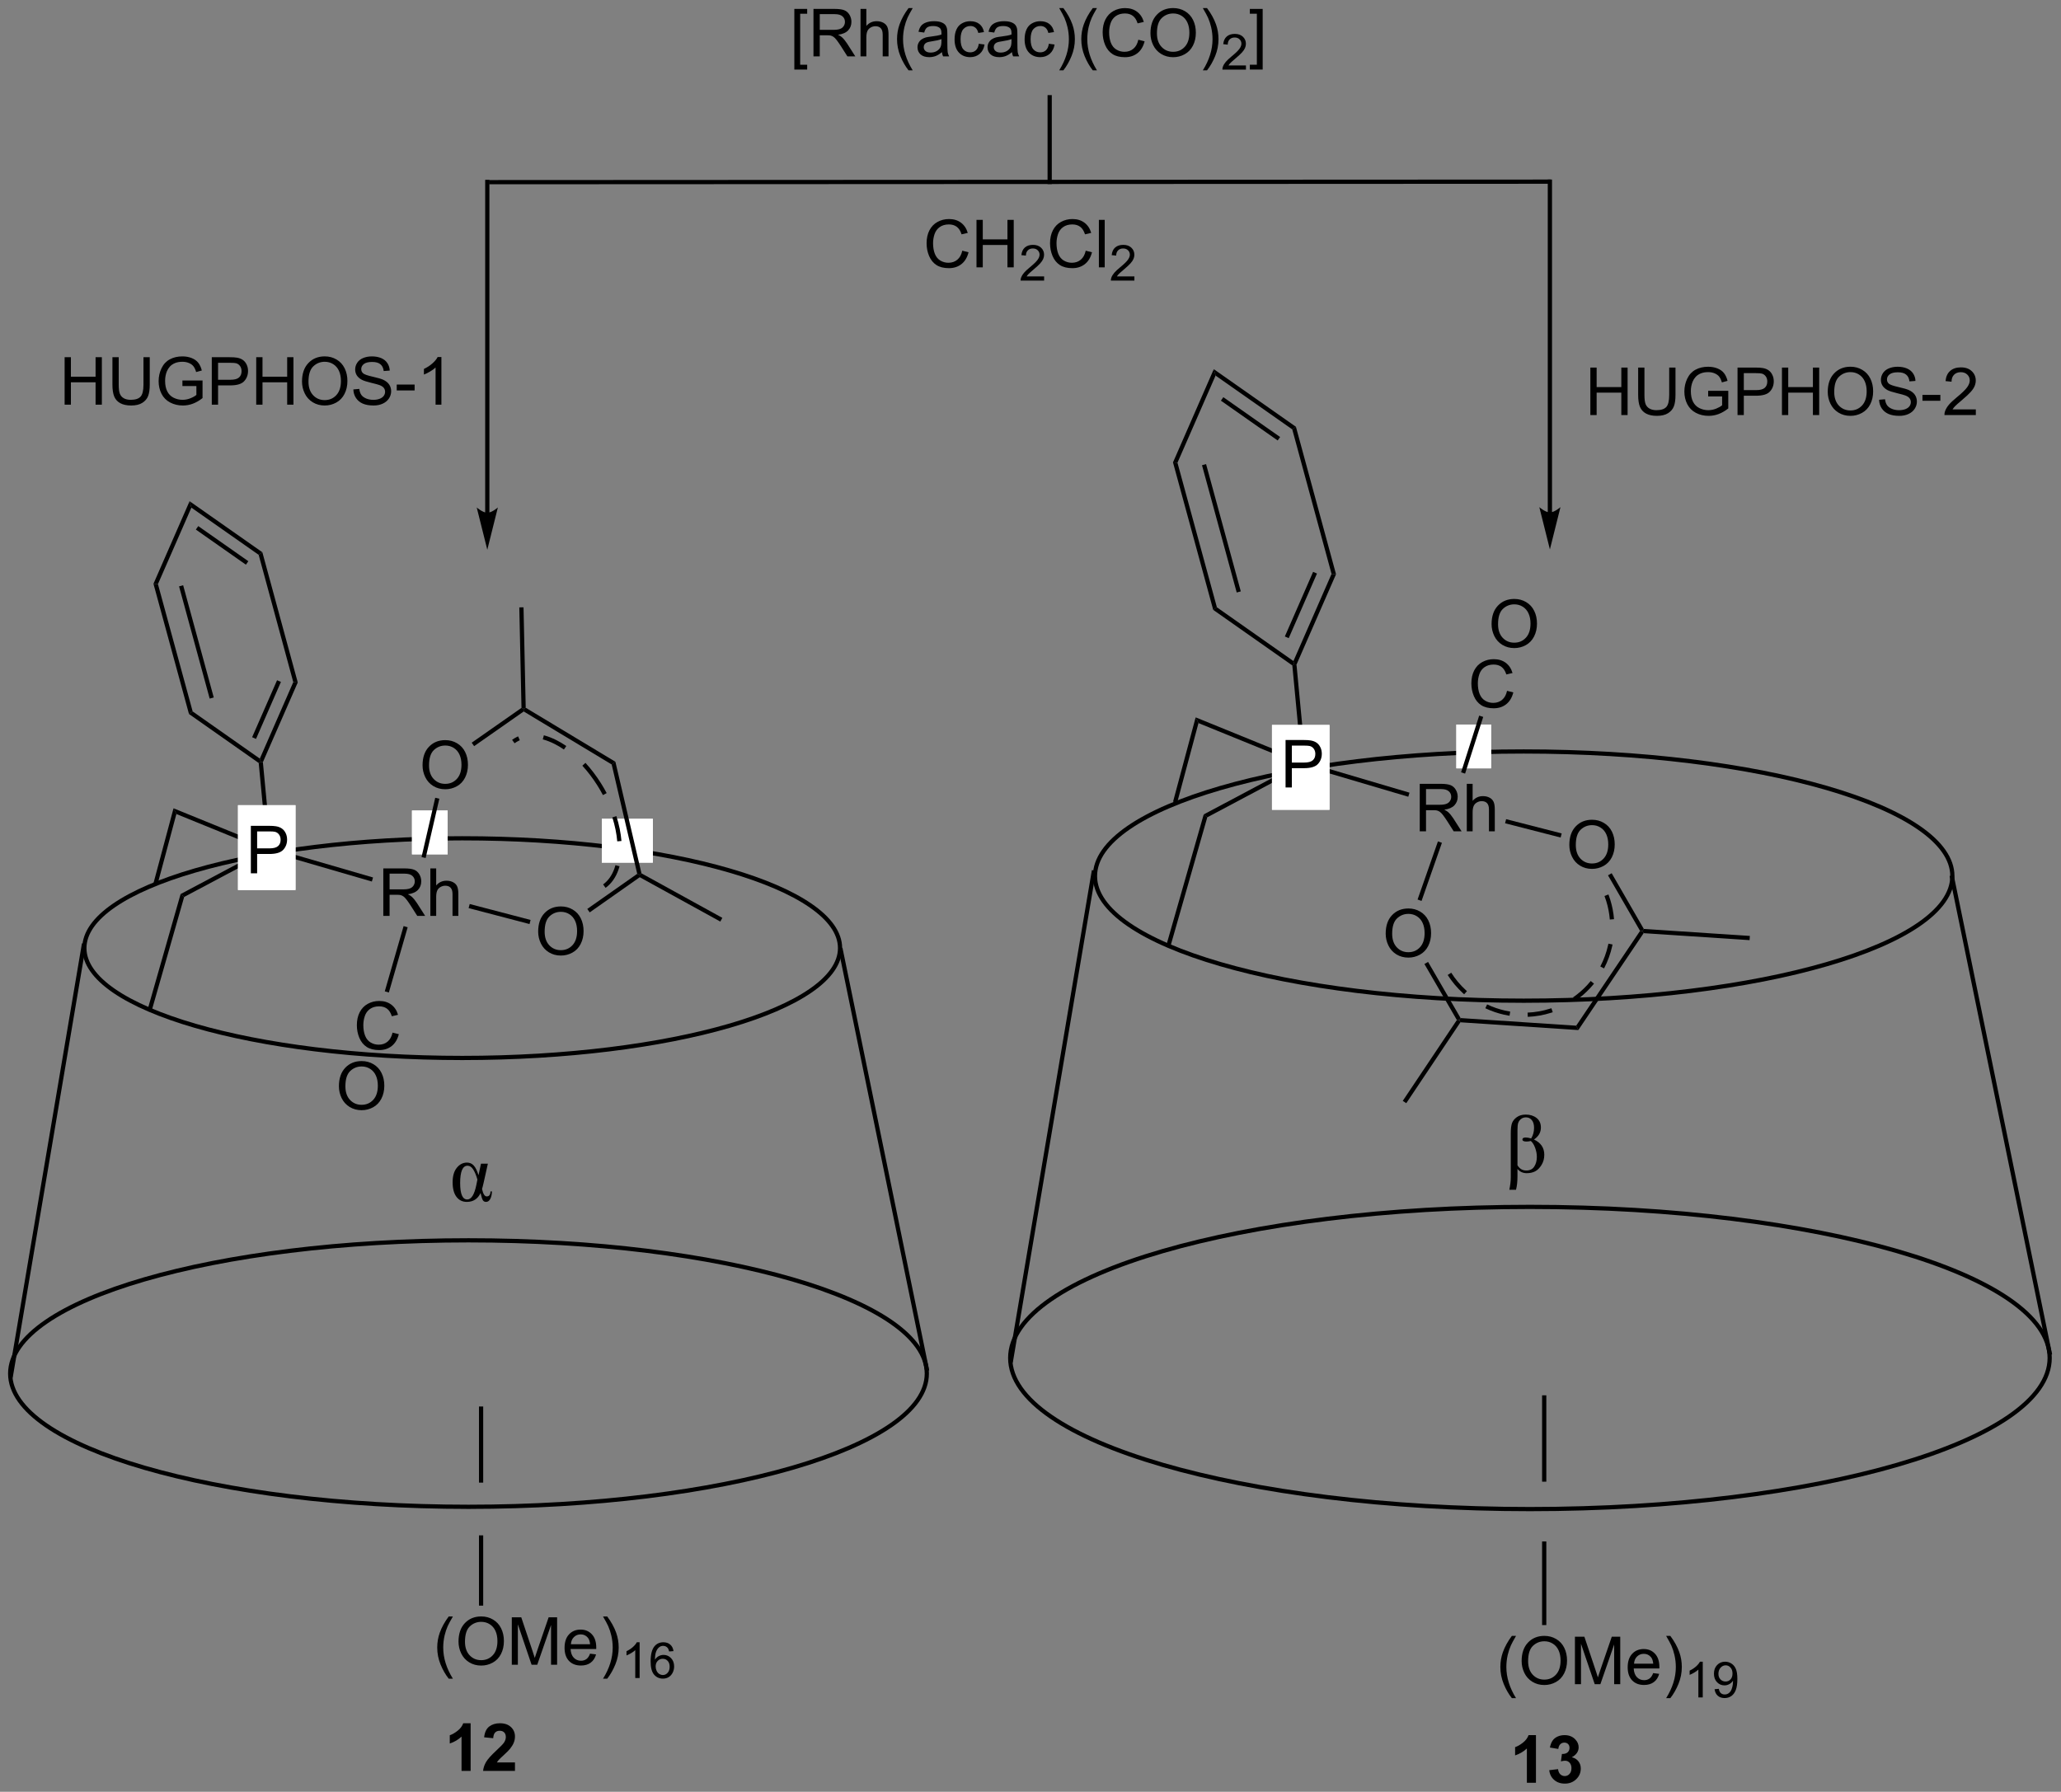 <?xml version="1.0" encoding="UTF-8"?>
<!DOCTYPE svg PUBLIC '-//W3C//DTD SVG 1.0//EN'
          'http://www.w3.org/TR/2001/REC-SVG-20010904/DTD/svg10.dtd'>
<svg stroke-dasharray="none" shape-rendering="auto" xmlns="http://www.w3.org/2000/svg" font-family="'Dialog'" text-rendering="auto" width="682" fill-opacity="1" color-interpolation="auto" color-rendering="auto" preserveAspectRatio="xMidYMid meet" font-size="12px" viewBox="0 0 682 593" fill="black" xmlns:xlink="http://www.w3.org/1999/xlink" stroke="black" image-rendering="auto" stroke-miterlimit="10" stroke-linecap="square" stroke-linejoin="miter" font-style="normal" stroke-width="1" height="593" stroke-dashoffset="0" font-weight="normal" stroke-opacity="1"
><rect x="0" y="0" width="682" height="593" fill="#808080" stroke="none"/><!--Generated by the Batik Graphics2D SVG Generator--><defs id="genericDefs"
  /><g
  ><defs id="defs1"
    ><clipPath clipPathUnits="userSpaceOnUse" id="clipPath1"
      ><path d="M1.033 2.058 L256.674 2.058 L256.674 224.411 L1.033 224.411 L1.033 2.058 Z"
      /></clipPath
      ><clipPath clipPathUnits="userSpaceOnUse" id="clipPath2"
      ><path d="M40.595 37.427 L40.595 253.597 L289.128 253.597 L289.128 37.427 Z"
      /></clipPath
    ></defs
    ><g stroke-width="0.51" transform="scale(2.667,2.667) translate(-1.033,-2.058) matrix(1.029,0,0,1.029,-40.723,-36.439)"
    ><path fill="none" d="M224.309 158.09 C252.837 158.09 275.992 151.355 275.992 143.063 C275.992 134.77 252.837 128.035 224.309 128.035 C195.766 128.035 172.611 134.77 172.611 143.063 C172.611 151.355 195.766 158.09 224.309 158.09" clip-path="url(#clipPath2)"
    /></g
    ><g fill="white" transform="matrix(2.743,0,0,2.743,-111.35,-102.659)" stroke="white"
    ><path d="M216.538 125.099 L220.218 125.099 L220.218 129.875 L216.538 129.875 Z" stroke="none" clip-path="url(#clipPath2)"
    /></g
    ><g fill="white" stroke-width="0.51" transform="matrix(2.743,0,0,2.743,-111.35,-102.659)" stroke="white"
    ><path fill="none" d="M216.538 125.099 L220.218 125.099 L220.218 129.875 L216.538 129.875 Z" clip-path="url(#clipPath2)"
    /></g
    ><g fill="white" stroke-width="0.51" transform="matrix(2.743,0,0,2.743,-111.35,-102.659)" stroke="white"
    ><path fill="none" d="M216.538 125.099 L220.218 125.099 L220.218 129.875 L216.538 129.875 Z" clip-path="url(#clipPath2)"
    /></g
    ><g stroke-width="0.51" transform="matrix(2.743,0,0,2.743,-111.35,-102.659)"
    ><path fill="none" d="M96.36 165.072 C121.517 165.072 141.936 159.133 141.936 151.821 C141.936 144.508 121.517 138.569 96.36 138.569 C71.19 138.569 50.771 144.508 50.771 151.821 C50.771 159.133 71.19 165.072 96.36 165.072" clip-path="url(#clipPath2)"
    /></g
    ><g fill="white" transform="matrix(2.743,0,0,2.743,-111.35,-102.659)" stroke="white"
    ><path d="M90.55 135.474 L94.343 135.474 L94.343 140.25 L90.55 140.25 Z" stroke="none" clip-path="url(#clipPath2)"
    /></g
    ><g fill="white" stroke-width="0.51" transform="matrix(2.743,0,0,2.743,-111.35,-102.659)" stroke="white"
    ><path fill="none" d="M90.55 135.474 L94.343 135.474 L94.343 140.25 L90.55 140.25 Z" clip-path="url(#clipPath2)"
    /></g
    ><g fill="white" stroke-width="0.51" transform="matrix(2.743,0,0,2.743,-111.35,-102.659)" stroke="white"
    ><path fill="none" d="M90.55 135.474 L94.343 135.474 L94.343 140.25 L90.55 140.25 Z" clip-path="url(#clipPath2)"
    /></g
    ><g fill="white" transform="matrix(2.743,0,0,2.743,-111.35,-102.659)" stroke="white"
    ><path d="M113.45 136.474 L119.096 136.474 L119.096 141.25 L113.45 141.25 Z" stroke="none" clip-path="url(#clipPath2)"
    /></g
    ><g fill="white" stroke-width="0.51" transform="matrix(2.743,0,0,2.743,-111.35,-102.659)" stroke="white"
    ><path fill="none" d="M113.45 136.474 L119.096 136.474 L119.096 141.25 L113.45 141.25 Z" clip-path="url(#clipPath2)"
    /></g
    ><g fill="white" stroke-width="0.51" transform="matrix(2.743,0,0,2.743,-111.35,-102.659)" stroke="white"
    ><path fill="none" d="M113.45 136.474 L119.096 136.474 L119.096 141.25 L113.45 141.25 Z" clip-path="url(#clipPath2)"
    /></g
    ><g stroke-width="0.51" transform="matrix(2.743,0,0,2.743,-111.35,-102.659)"
    ><path fill="none" d="M97.113 219.227 C127.629 219.227 152.403 212.021 152.403 203.151 C152.403 194.281 127.629 187.075 97.113 187.075 C66.597 187.075 41.822 194.281 41.822 203.151 C41.822 212.021 66.597 219.227 97.113 219.227" clip-path="url(#clipPath2)"
    /></g
    ><g transform="matrix(2.743,0,0,2.743,-111.35,-102.659)"
    ><path d="M141.726 151.872 L142.226 151.769 L152.692 202.757 L152.193 202.859 Z" stroke="none" clip-path="url(#clipPath2)"
    /></g
    ><g transform="matrix(2.743,0,0,2.743,-111.35,-102.659)"
    ><path d="M50.48 151.237 L50.983 151.322 L42.127 203.656 L41.624 203.571 Z" stroke="none" clip-path="url(#clipPath2)"
    /></g
    ><g transform="matrix(2.743,0,0,2.743,-111.35,-102.659)"
    ><path d="M94.728 239.968 Q94.145 239.234 93.741 238.25 Q93.34 237.263 93.34 236.208 Q93.34 235.278 93.642 234.427 Q93.994 233.44 94.728 232.458 L95.231 232.458 Q94.759 233.27 94.606 233.619 Q94.369 234.158 94.231 234.744 Q94.064 235.474 94.064 236.213 Q94.064 238.091 95.231 239.968 L94.728 239.968 ZM95.908 235.494 Q95.908 234.067 96.673 233.263 Q97.439 232.455 98.65 232.455 Q99.442 232.455 100.077 232.835 Q100.715 233.213 101.048 233.89 Q101.384 234.567 101.384 235.427 Q101.384 236.299 101.033 236.987 Q100.681 237.674 100.035 238.028 Q99.392 238.382 98.645 238.382 Q97.837 238.382 97.199 237.992 Q96.564 237.599 96.236 236.924 Q95.908 236.247 95.908 235.494 ZM96.689 235.505 Q96.689 236.541 97.244 237.138 Q97.801 237.731 98.642 237.731 Q99.496 237.731 100.048 237.13 Q100.603 236.528 100.603 235.424 Q100.603 234.724 100.366 234.203 Q100.129 233.682 99.673 233.395 Q99.22 233.106 98.653 233.106 Q97.848 233.106 97.267 233.661 Q96.689 234.213 96.689 235.505 ZM102.336 238.283 L102.336 232.557 L103.477 232.557 L104.834 236.612 Q105.021 237.177 105.107 237.458 Q105.203 237.145 105.412 236.541 L106.781 232.557 L107.802 232.557 L107.802 238.283 L107.07 238.283 L107.07 233.489 L105.406 238.283 L104.724 238.283 L103.068 233.408 L103.068 238.283 L102.336 238.283 ZM111.774 236.947 L112.5 237.036 Q112.328 237.674 111.862 238.026 Q111.399 238.377 110.677 238.377 Q109.766 238.377 109.232 237.817 Q108.701 237.255 108.701 236.244 Q108.701 235.197 109.24 234.619 Q109.779 234.041 110.638 234.041 Q111.469 234.041 111.995 234.609 Q112.524 235.174 112.524 236.2 Q112.524 236.263 112.521 236.388 L109.427 236.388 Q109.466 237.072 109.813 237.437 Q110.162 237.799 110.68 237.799 Q111.068 237.799 111.341 237.596 Q111.615 237.393 111.774 236.947 ZM109.466 235.809 L111.781 235.809 Q111.734 235.286 111.516 235.026 Q111.18 234.619 110.646 234.619 Q110.162 234.619 109.831 234.945 Q109.5 235.268 109.466 235.809 ZM113.845 239.968 L113.34 239.968 Q114.509 238.091 114.509 236.213 Q114.509 235.479 114.34 234.755 Q114.207 234.169 113.97 233.63 Q113.817 233.278 113.34 232.458 L113.845 232.458 Q114.58 233.44 114.931 234.427 Q115.231 235.278 115.231 236.208 Q115.231 237.263 114.827 238.25 Q114.423 239.234 113.845 239.968 Z" stroke="none" clip-path="url(#clipPath2)"
    /></g
    ><g transform="matrix(2.743,0,0,2.743,-111.35,-102.659)"
    ><path d="M117.756 239.883 L117.229 239.883 L117.229 236.522 Q117.037 236.704 116.729 236.885 Q116.42 237.067 116.174 237.159 L116.174 236.649 Q116.615 236.44 116.945 236.145 Q117.277 235.848 117.416 235.571 L117.756 235.571 L117.756 239.883 ZM121.843 236.639 L121.317 236.68 Q121.247 236.37 121.118 236.229 Q120.905 236.005 120.591 236.005 Q120.339 236.005 120.15 236.145 Q119.9 236.327 119.755 236.676 Q119.612 237.024 119.606 237.669 Q119.798 237.377 120.073 237.237 Q120.349 237.096 120.65 237.096 Q121.177 237.096 121.548 237.485 Q121.919 237.874 121.919 238.489 Q121.919 238.893 121.743 239.241 Q121.569 239.587 121.265 239.772 Q120.96 239.958 120.573 239.958 Q119.915 239.958 119.499 239.473 Q119.083 238.987 119.083 237.874 Q119.083 236.627 119.542 236.063 Q119.944 235.571 120.624 235.571 Q121.13 235.571 121.454 235.856 Q121.778 236.139 121.843 236.639 ZM119.689 238.491 Q119.689 238.764 119.804 239.014 Q119.921 239.262 120.128 239.393 Q120.337 239.522 120.566 239.522 Q120.9 239.522 121.14 239.252 Q121.38 238.983 121.38 238.52 Q121.38 238.075 121.142 237.819 Q120.905 237.563 120.544 237.563 Q120.187 237.563 119.937 237.819 Q119.689 238.075 119.689 238.491 Z" stroke="none" clip-path="url(#clipPath2)"
    /></g
    ><g transform="matrix(2.743,0,0,2.743,-111.35,-102.659)"
    ><path d="M98.886 231.151 L98.376 231.151 L98.376 222.672 L98.886 222.672 Z" stroke="none" clip-path="url(#clipPath2)"
    /></g
    ><g transform="matrix(2.743,0,0,2.743,-111.35,-102.659)"
    ><path d="M98.886 216.31 L98.376 216.31 L98.376 207.124 L98.886 207.124 Z" stroke="none" clip-path="url(#clipPath2)"
    /></g
    ><g transform="matrix(2.743,0,0,2.743,-111.35,-102.659)"
    ><path d="M59.61 144.086 L59.117 143.954 L61.528 134.95 L61.872 135.641 Z" stroke="none" clip-path="url(#clipPath2)"
    /></g
    ><g transform="matrix(2.743,0,0,2.743,-111.35,-102.659)"
    ><path d="M61.872 135.641 L61.528 134.95 L69.656 138.258 L69.463 138.731 Z" stroke="none" clip-path="url(#clipPath2)"
    /></g
    ><g transform="matrix(2.743,0,0,2.743,-111.35,-102.659)"
    ><path d="M58.883 159.401 L58.393 159.261 L62.382 145.298 L62.813 145.646 Z" stroke="none" clip-path="url(#clipPath2)"
    /></g
    ><g transform="matrix(2.743,0,0,2.743,-111.35,-102.659)"
    ><path d="M62.813 145.646 L62.382 145.298 L69.44 141.546 L69.679 141.996 Z" stroke="none" clip-path="url(#clipPath2)"
    /></g
    ><g transform="matrix(2.743,0,0,2.743,-111.35,-102.659)"
    ><path d="M59.107 107.862 L59.647 107.901 L63.836 123.261 L63.392 123.573 ZM62.196 108.173 L65.889 121.713 L66.381 121.579 L62.689 108.039 Z" stroke="none" clip-path="url(#clipPath2)"
    /></g
    ><g transform="matrix(2.743,0,0,2.743,-111.35,-102.659)"
    ><path d="M63.392 123.573 L63.836 123.261 L71.939 128.955 L72.048 129.343 L71.805 129.484 Z" stroke="none" clip-path="url(#clipPath2)"
    /></g
    ><g transform="matrix(2.743,0,0,2.743,-111.35,-102.659)"
    ><path d="M72.308 129.385 L72.048 129.343 L71.939 128.955 L75.975 119.728 L76.515 119.767 ZM71.479 126.577 L74.485 119.703 L74.018 119.499 L71.011 126.372 Z" stroke="none" clip-path="url(#clipPath2)"
    /></g
    ><g transform="matrix(2.743,0,0,2.743,-111.35,-102.659)"
    ><path d="M76.515 119.767 L75.975 119.728 L71.8 104.368 L72.244 104.056 Z" stroke="none" clip-path="url(#clipPath2)"
    /></g
    ><g transform="matrix(2.743,0,0,2.743,-111.35,-102.659)"
    ><path d="M72.244 104.056 L71.8 104.368 L63.683 98.674 L63.465 97.898 ZM70.552 105.138 L64.513 100.902 L64.22 101.319 L70.259 105.556 Z" stroke="none" clip-path="url(#clipPath2)"
    /></g
    ><g transform="matrix(2.743,0,0,2.743,-111.35,-102.659)"
    ><path d="M63.465 97.898 L63.683 98.674 L59.647 107.901 L59.107 107.862 Z" stroke="none" clip-path="url(#clipPath2)"
    /></g
    ><g transform="matrix(2.743,0,0,2.743,-111.35,-102.659)"
    ><path d="M71.805 129.484 L72.048 129.343 L72.308 129.385 L72.91 135.731 L72.402 135.779 Z" stroke="none" clip-path="url(#clipPath2)"
    /></g
    ><g transform="matrix(2.743,0,0,2.743,-111.35,-102.659)"
    ><path d="M136.421 45.818 L136.421 38.501 L137.97 38.501 L137.97 39.081 L137.124 39.081 L137.124 45.235 L137.97 45.235 L137.97 45.818 L136.421 45.818 ZM138.729 44.227 L138.729 38.501 L141.268 38.501 Q142.034 38.501 142.432 38.654 Q142.831 38.808 143.068 39.199 Q143.307 39.589 143.307 40.063 Q143.307 40.672 142.912 41.092 Q142.518 41.508 141.693 41.62 Q141.995 41.766 142.151 41.907 Q142.482 42.212 142.779 42.667 L143.776 44.227 L142.823 44.227 L142.065 43.035 Q141.732 42.519 141.516 42.245 Q141.302 41.972 141.133 41.863 Q140.964 41.753 140.787 41.712 Q140.659 41.683 140.365 41.683 L139.487 41.683 L139.487 44.227 L138.729 44.227 ZM139.487 41.027 L141.115 41.027 Q141.636 41.027 141.927 40.92 Q142.221 40.813 142.373 40.576 Q142.526 40.339 142.526 40.063 Q142.526 39.657 142.229 39.397 Q141.935 39.133 141.3 39.133 L139.487 39.133 L139.487 41.027 ZM144.405 44.227 L144.405 38.501 L145.108 38.501 L145.108 40.555 Q145.6 39.985 146.35 39.985 Q146.811 39.985 147.15 40.167 Q147.491 40.347 147.637 40.667 Q147.783 40.988 147.783 41.597 L147.783 44.227 L147.079 44.227 L147.079 41.597 Q147.079 41.071 146.85 40.831 Q146.624 40.589 146.204 40.589 Q145.892 40.589 145.616 40.753 Q145.343 40.915 145.225 41.193 Q145.108 41.469 145.108 41.956 L145.108 44.227 L144.405 44.227 ZM150.198 45.912 Q149.615 45.178 149.211 44.193 Q148.81 43.206 148.81 42.152 Q148.81 41.222 149.112 40.37 Q149.464 39.383 150.198 38.402 L150.701 38.402 Q150.229 39.214 150.076 39.563 Q149.839 40.102 149.701 40.688 Q149.534 41.417 149.534 42.157 Q149.534 44.035 150.701 45.912 L150.198 45.912 ZM154.224 43.714 Q153.833 44.047 153.471 44.185 Q153.112 44.321 152.698 44.321 Q152.013 44.321 151.646 43.988 Q151.279 43.652 151.279 43.133 Q151.279 42.829 151.417 42.576 Q151.557 42.324 151.781 42.172 Q152.005 42.019 152.287 41.941 Q152.495 41.886 152.912 41.837 Q153.763 41.735 154.167 41.594 Q154.169 41.449 154.169 41.41 Q154.169 40.98 153.971 40.805 Q153.701 40.566 153.169 40.566 Q152.675 40.566 152.438 40.74 Q152.201 40.915 152.089 41.355 L151.401 41.261 Q151.495 40.821 151.708 40.55 Q151.925 40.277 152.331 40.131 Q152.737 39.985 153.271 39.985 Q153.802 39.985 154.133 40.11 Q154.466 40.235 154.623 40.425 Q154.779 40.613 154.841 40.902 Q154.878 41.081 154.878 41.55 L154.878 42.488 Q154.878 43.469 154.922 43.73 Q154.966 43.988 155.099 44.227 L154.365 44.227 Q154.255 44.008 154.224 43.714 ZM154.167 42.144 Q153.784 42.3 153.018 42.41 Q152.583 42.472 152.404 42.55 Q152.224 42.628 152.125 42.779 Q152.029 42.93 152.029 43.113 Q152.029 43.394 152.242 43.581 Q152.456 43.769 152.865 43.769 Q153.271 43.769 153.586 43.592 Q153.904 43.415 154.052 43.105 Q154.167 42.868 154.167 42.402 L154.167 42.144 ZM158.673 42.706 L159.366 42.797 Q159.251 43.511 158.785 43.917 Q158.319 44.321 157.639 44.321 Q156.788 44.321 156.27 43.764 Q155.751 43.206 155.751 42.167 Q155.751 41.495 155.973 40.993 Q156.197 40.488 156.653 40.238 Q157.108 39.985 157.642 39.985 Q158.319 39.985 158.749 40.326 Q159.179 40.667 159.298 41.297 L158.616 41.402 Q158.517 40.985 158.27 40.774 Q158.022 40.563 157.671 40.563 Q157.139 40.563 156.806 40.943 Q156.475 41.324 156.475 42.149 Q156.475 42.985 156.796 43.365 Q157.116 43.743 157.632 43.743 Q158.046 43.743 158.322 43.49 Q158.6 43.235 158.673 42.706 ZM162.673 43.714 Q162.283 44.047 161.921 44.185 Q161.561 44.321 161.147 44.321 Q160.462 44.321 160.095 43.988 Q159.728 43.652 159.728 43.133 Q159.728 42.829 159.866 42.576 Q160.007 42.324 160.231 42.172 Q160.454 42.019 160.736 41.941 Q160.944 41.886 161.361 41.837 Q162.212 41.735 162.616 41.594 Q162.619 41.449 162.619 41.41 Q162.619 40.98 162.421 40.805 Q162.15 40.566 161.619 40.566 Q161.124 40.566 160.887 40.74 Q160.65 40.915 160.538 41.355 L159.85 41.261 Q159.944 40.821 160.158 40.55 Q160.374 40.277 160.78 40.131 Q161.186 39.985 161.72 39.985 Q162.251 39.985 162.582 40.11 Q162.916 40.235 163.072 40.425 Q163.228 40.613 163.291 40.902 Q163.327 41.081 163.327 41.55 L163.327 42.488 Q163.327 43.469 163.371 43.73 Q163.416 43.988 163.548 44.227 L162.814 44.227 Q162.704 44.008 162.673 43.714 ZM162.616 42.144 Q162.233 42.3 161.468 42.41 Q161.033 42.472 160.853 42.55 Q160.673 42.628 160.574 42.779 Q160.478 42.93 160.478 43.113 Q160.478 43.394 160.691 43.581 Q160.905 43.769 161.314 43.769 Q161.72 43.769 162.035 43.592 Q162.353 43.415 162.501 43.105 Q162.616 42.868 162.616 42.402 L162.616 42.144 ZM167.123 42.706 L167.815 42.797 Q167.701 43.511 167.234 43.917 Q166.768 44.321 166.089 44.321 Q165.237 44.321 164.719 43.764 Q164.201 43.206 164.201 42.167 Q164.201 41.495 164.422 40.993 Q164.646 40.488 165.102 40.238 Q165.557 39.985 166.091 39.985 Q166.768 39.985 167.198 40.326 Q167.628 40.667 167.748 41.297 L167.065 41.402 Q166.966 40.985 166.719 40.774 Q166.471 40.563 166.12 40.563 Q165.589 40.563 165.255 40.943 Q164.925 41.324 164.925 42.149 Q164.925 42.985 165.245 43.365 Q165.565 43.743 166.081 43.743 Q166.495 43.743 166.771 43.49 Q167.05 43.235 167.123 42.706 ZM168.878 45.912 L168.373 45.912 Q169.542 44.035 169.542 42.157 Q169.542 41.422 169.373 40.699 Q169.24 40.113 169.003 39.574 Q168.849 39.222 168.373 38.402 L168.878 38.402 Q169.612 39.383 169.964 40.37 Q170.263 41.222 170.263 42.152 Q170.263 43.206 169.859 44.193 Q169.456 45.178 168.878 45.912 ZM172.425 45.912 Q171.841 45.178 171.438 44.193 Q171.037 43.206 171.037 42.152 Q171.037 41.222 171.339 40.37 Q171.69 39.383 172.425 38.402 L172.927 38.402 Q172.456 39.214 172.302 39.563 Q172.065 40.102 171.927 40.688 Q171.761 41.417 171.761 42.157 Q171.761 44.035 172.927 45.912 L172.425 45.912 ZM177.919 42.219 L178.677 42.41 Q178.44 43.344 177.82 43.837 Q177.201 44.326 176.307 44.326 Q175.38 44.326 174.8 43.949 Q174.221 43.571 173.917 42.857 Q173.615 42.141 173.615 41.321 Q173.615 40.425 173.956 39.761 Q174.3 39.094 174.93 38.748 Q175.56 38.402 176.318 38.402 Q177.177 38.402 177.763 38.839 Q178.349 39.277 178.581 40.071 L177.833 40.245 Q177.636 39.62 177.255 39.337 Q176.878 39.05 176.302 39.05 Q175.643 39.05 175.198 39.368 Q174.755 39.683 174.576 40.217 Q174.396 40.751 174.396 41.316 Q174.396 42.047 174.609 42.592 Q174.823 43.136 175.271 43.407 Q175.721 43.675 176.245 43.675 Q176.88 43.675 177.32 43.308 Q177.763 42.941 177.919 42.219 ZM179.382 41.438 Q179.382 40.011 180.147 39.206 Q180.913 38.399 182.124 38.399 Q182.916 38.399 183.551 38.779 Q184.189 39.157 184.522 39.834 Q184.858 40.511 184.858 41.37 Q184.858 42.243 184.507 42.93 Q184.155 43.618 183.509 43.972 Q182.866 44.326 182.119 44.326 Q181.311 44.326 180.673 43.935 Q180.038 43.542 179.71 42.868 Q179.382 42.191 179.382 41.438 ZM180.163 41.449 Q180.163 42.485 180.718 43.081 Q181.275 43.675 182.116 43.675 Q182.97 43.675 183.522 43.074 Q184.077 42.472 184.077 41.368 Q184.077 40.667 183.84 40.147 Q183.603 39.626 183.147 39.339 Q182.694 39.05 182.126 39.05 Q181.322 39.05 180.741 39.605 Q180.163 40.157 180.163 41.449 ZM186.206 45.912 L185.701 45.912 Q186.87 44.035 186.87 42.157 Q186.87 41.422 186.701 40.699 Q186.568 40.113 186.331 39.574 Q186.177 39.222 185.701 38.402 L186.206 38.402 Q186.94 39.383 187.292 40.37 Q187.591 41.222 187.591 42.152 Q187.591 43.206 187.188 44.193 Q186.784 45.178 186.206 45.912 Z" stroke="none" clip-path="url(#clipPath2)"
    /></g
    ><g transform="matrix(2.743,0,0,2.743,-111.35,-102.659)"
    ><path d="M190.902 45.319 L190.902 45.827 L188.062 45.827 Q188.056 45.636 188.124 45.46 Q188.232 45.171 188.47 44.89 Q188.71 44.608 189.161 44.239 Q189.861 43.665 190.107 43.329 Q190.353 42.993 190.353 42.694 Q190.353 42.382 190.128 42.167 Q189.906 41.95 189.544 41.95 Q189.163 41.95 188.935 42.179 Q188.707 42.407 188.704 42.812 L188.161 42.757 Q188.218 42.15 188.582 41.833 Q188.945 41.515 189.556 41.515 Q190.175 41.515 190.535 41.858 Q190.896 42.2 190.896 42.706 Q190.896 42.964 190.791 43.214 Q190.685 43.462 190.439 43.737 Q190.195 44.013 189.626 44.493 Q189.152 44.892 189.017 45.034 Q188.882 45.177 188.794 45.319 L190.902 45.319 Z" stroke="none" clip-path="url(#clipPath2)"
    /></g
    ><g transform="matrix(2.743,0,0,2.743,-111.35,-102.659)"
    ><path d="M192.92 45.818 L191.371 45.818 L191.371 45.235 L192.217 45.235 L192.217 39.081 L191.371 39.081 L191.371 38.501 L192.92 38.501 L192.92 45.818 Z" stroke="none" clip-path="url(#clipPath2)"
    /></g
    ><g stroke-width="0.51" transform="matrix(2.743,0,0,2.743,-111.35,-102.659)"
    ><path fill="none" d="M225.162 219.502 C259.767 219.502 287.861 211.33 287.861 201.271 C287.861 191.213 259.767 183.041 225.162 183.041 C190.557 183.041 162.463 191.213 162.463 201.271 C162.463 211.33 190.557 219.502 225.162 219.502" clip-path="url(#clipPath2)"
    /></g
    ><g transform="matrix(2.743,0,0,2.743,-111.35,-102.659)"
    ><path d="M275.787 143.114 L276.287 143.011 L288.156 200.831 L287.656 200.934 Z" stroke="none" clip-path="url(#clipPath2)"
    /></g
    ><g transform="matrix(2.743,0,0,2.743,-111.35,-102.659)"
    ><path d="M172.315 142.406 L172.818 142.492 L162.774 201.838 L162.271 201.753 Z" stroke="none" clip-path="url(#clipPath2)"
    /></g
    ><g transform="matrix(2.743,0,0,2.743,-111.35,-102.659)"
    ><path d="M222.981 242.314 Q222.397 241.579 221.994 240.595 Q221.593 239.608 221.593 238.553 Q221.593 237.624 221.895 236.772 Q222.246 235.785 222.981 234.803 L223.483 234.803 Q223.012 235.616 222.858 235.965 Q222.621 236.504 222.483 237.09 Q222.317 237.819 222.317 238.559 Q222.317 240.436 223.483 242.314 L222.981 242.314 ZM224.16 237.84 Q224.16 236.413 224.926 235.608 Q225.692 234.801 226.903 234.801 Q227.694 234.801 228.33 235.181 Q228.968 235.559 229.301 236.236 Q229.637 236.913 229.637 237.772 Q229.637 238.644 229.285 239.332 Q228.934 240.019 228.288 240.374 Q227.645 240.728 226.897 240.728 Q226.09 240.728 225.452 240.337 Q224.817 239.944 224.488 239.269 Q224.16 238.592 224.16 237.84 ZM224.942 237.85 Q224.942 238.887 225.496 239.483 Q226.054 240.077 226.895 240.077 Q227.749 240.077 228.301 239.475 Q228.856 238.874 228.856 237.769 Q228.856 237.069 228.619 236.548 Q228.382 236.027 227.926 235.741 Q227.473 235.452 226.905 235.452 Q226.101 235.452 225.52 236.006 Q224.942 236.559 224.942 237.85 ZM230.589 240.629 L230.589 234.902 L231.729 234.902 L233.086 238.957 Q233.274 239.522 233.36 239.803 Q233.456 239.491 233.664 238.887 L235.034 234.902 L236.055 234.902 L236.055 240.629 L235.323 240.629 L235.323 235.834 L233.659 240.629 L232.977 240.629 L231.321 235.754 L231.321 240.629 L230.589 240.629 ZM240.026 239.293 L240.753 239.381 Q240.581 240.019 240.115 240.371 Q239.651 240.722 238.93 240.722 Q238.018 240.722 237.485 240.163 Q236.953 239.6 236.953 238.59 Q236.953 237.543 237.492 236.965 Q238.031 236.387 238.891 236.387 Q239.722 236.387 240.248 236.954 Q240.776 237.519 240.776 238.546 Q240.776 238.608 240.774 238.733 L237.68 238.733 Q237.719 239.418 238.065 239.782 Q238.414 240.144 238.933 240.144 Q239.321 240.144 239.594 239.941 Q239.867 239.738 240.026 239.293 ZM237.719 238.155 L240.034 238.155 Q239.987 237.631 239.768 237.371 Q239.433 236.965 238.899 236.965 Q238.414 236.965 238.084 237.29 Q237.753 237.613 237.719 238.155 ZM242.098 242.314 L241.593 242.314 Q242.762 240.436 242.762 238.559 Q242.762 237.824 242.593 237.1 Q242.46 236.514 242.223 235.975 Q242.069 235.624 241.593 234.803 L242.098 234.803 Q242.832 235.785 243.184 236.772 Q243.483 237.624 243.483 238.553 Q243.483 239.608 243.08 240.595 Q242.676 241.579 242.098 242.314 Z" stroke="none" clip-path="url(#clipPath2)"
    /></g
    ><g transform="matrix(2.743,0,0,2.743,-111.35,-102.659)"
    ><path d="M246.009 242.229 L245.481 242.229 L245.481 238.868 Q245.29 239.049 244.981 239.231 Q244.673 239.412 244.427 239.504 L244.427 238.994 Q244.868 238.785 245.198 238.49 Q245.53 238.194 245.669 237.916 L246.009 237.916 L246.009 242.229 ZM247.437 241.235 L247.945 241.188 Q248.01 241.545 248.191 241.707 Q248.373 241.868 248.656 241.868 Q248.9 241.868 249.082 241.756 Q249.266 241.645 249.383 241.459 Q249.5 241.274 249.578 240.957 Q249.658 240.641 249.658 240.313 Q249.658 240.278 249.656 240.207 Q249.498 240.459 249.223 240.615 Q248.949 240.772 248.631 240.772 Q248.098 240.772 247.728 240.385 Q247.359 239.998 247.359 239.365 Q247.359 238.713 247.744 238.315 Q248.129 237.916 248.709 237.916 Q249.129 237.916 249.475 238.143 Q249.822 238.368 250.002 238.785 Q250.184 239.202 250.184 239.993 Q250.184 240.817 250.004 241.305 Q249.826 241.791 249.473 242.047 Q249.119 242.303 248.644 242.303 Q248.141 242.303 247.82 242.024 Q247.502 241.743 247.437 241.235 ZM249.598 239.34 Q249.598 238.885 249.355 238.619 Q249.113 238.352 248.773 238.352 Q248.422 238.352 248.16 238.639 Q247.9 238.926 247.9 239.383 Q247.9 239.793 248.148 240.051 Q248.396 240.307 248.76 240.307 Q249.125 240.307 249.361 240.051 Q249.598 239.793 249.598 239.34 Z" stroke="none" clip-path="url(#clipPath2)"
    /></g
    ><g transform="matrix(2.743,0,0,2.743,-111.35,-102.659)"
    ><path d="M227.138 233.497 L226.628 233.497 L226.628 223.408 L227.138 223.408 Z" stroke="none" clip-path="url(#clipPath2)"
    /></g
    ><g transform="matrix(2.743,0,0,2.743,-111.35,-102.659)"
    ><path d="M227.138 216.194 L226.628 216.194 L226.628 205.777 L227.138 205.777 Z" stroke="none" clip-path="url(#clipPath2)"
    /></g
    ><g transform="matrix(2.743,0,0,2.743,-111.35,-102.659)"
    ><path d="M182.601 134.283 L182.108 134.151 L184.833 123.978 L185.176 124.668 Z" stroke="none" clip-path="url(#clipPath2)"
    /></g
    ><g transform="matrix(2.743,0,0,2.743,-111.35,-102.659)"
    ><path d="M185.176 124.668 L184.833 123.978 L194.481 127.905 L194.289 128.377 Z" stroke="none" clip-path="url(#clipPath2)"
    /></g
    ><g transform="matrix(2.743,0,0,2.743,-111.35,-102.659)"
    ><path d="M181.777 151.649 L181.286 151.509 L185.806 135.689 L186.237 136.038 Z" stroke="none" clip-path="url(#clipPath2)"
    /></g
    ><g transform="matrix(2.743,0,0,2.743,-111.35,-102.659)"
    ><path d="M186.237 136.038 L185.806 135.689 L194.265 131.192 L194.505 131.643 Z" stroke="none" clip-path="url(#clipPath2)"
    /></g
    ><g transform="matrix(2.743,0,0,2.743,-111.35,-102.659)"
    ><path d="M182.1 93.216 L182.64 93.255 L187.396 110.697 L186.952 111.008 ZM185.6 93.557 L189.787 108.912 L190.28 108.777 L186.092 93.423 Z" stroke="none" clip-path="url(#clipPath2)"
    /></g
    ><g transform="matrix(2.743,0,0,2.743,-111.35,-102.659)"
    ><path d="M186.952 111.008 L187.396 110.697 L196.63 117.185 L196.739 117.573 L196.496 117.714 Z" stroke="none" clip-path="url(#clipPath2)"
    /></g
    ><g transform="matrix(2.743,0,0,2.743,-111.35,-102.659)"
    ><path d="M196.999 117.615 L196.739 117.573 L196.63 117.185 L201.229 106.672 L201.768 106.711 ZM196.062 114.422 L199.471 106.627 L199.004 106.423 L195.594 114.218 Z" stroke="none" clip-path="url(#clipPath2)"
    /></g
    ><g transform="matrix(2.743,0,0,2.743,-111.35,-102.659)"
    ><path d="M201.768 106.711 L201.229 106.672 L196.487 89.231 L196.931 88.919 Z" stroke="none" clip-path="url(#clipPath2)"
    /></g
    ><g transform="matrix(2.743,0,0,2.743,-111.35,-102.659)"
    ><path d="M196.931 88.919 L196.487 89.231 L187.238 82.742 L187.021 81.966 ZM195.023 90.153 L188.174 85.348 L187.881 85.766 L194.73 90.571 Z" stroke="none" clip-path="url(#clipPath2)"
    /></g
    ><g transform="matrix(2.743,0,0,2.743,-111.35,-102.659)"
    ><path d="M187.021 81.966 L187.238 82.742 L182.64 93.255 L182.1 93.216 Z" stroke="none" clip-path="url(#clipPath2)"
    /></g
    ><g transform="matrix(2.743,0,0,2.743,-111.35,-102.659)"
    ><path d="M196.496 117.714 L196.739 117.573 L196.999 117.615 L197.735 125.377 L197.227 125.425 Z" stroke="none" clip-path="url(#clipPath2)"
    /></g
    ><g transform="matrix(2.743,0,0,2.743,-111.35,-102.659)"
    ><path d="M225.887 252.526 L224.791 252.526 L224.791 248.388 Q224.19 248.951 223.372 249.221 L223.372 248.224 Q223.802 248.083 224.304 247.693 Q224.809 247.299 224.997 246.776 L225.887 246.776 L225.887 252.526 ZM227.49 251.005 L228.553 250.878 Q228.602 251.284 228.824 251.5 Q229.048 251.714 229.365 251.714 Q229.704 251.714 229.936 251.456 Q230.17 251.198 230.17 250.76 Q230.17 250.346 229.946 250.104 Q229.725 249.862 229.405 249.862 Q229.194 249.862 228.899 249.943 L229.022 249.049 Q229.467 249.06 229.701 248.857 Q229.936 248.651 229.936 248.31 Q229.936 248.021 229.764 247.849 Q229.592 247.677 229.305 247.677 Q229.024 247.677 228.824 247.872 Q228.626 248.068 228.584 248.443 L227.571 248.271 Q227.678 247.753 227.889 247.443 Q228.102 247.13 228.483 246.953 Q228.865 246.776 229.337 246.776 Q230.147 246.776 230.634 247.292 Q231.037 247.714 231.037 248.245 Q231.037 248.997 230.212 249.448 Q230.704 249.552 230.998 249.919 Q231.295 250.286 231.295 250.807 Q231.295 251.56 230.743 252.094 Q230.194 252.625 229.373 252.625 Q228.595 252.625 228.082 252.177 Q227.571 251.729 227.49 251.005 Z" stroke="none" clip-path="url(#clipPath2)"
    /></g
    ><g transform="matrix(2.743,0,0,2.743,-111.35,-102.659)"
    ><path d="M89.284 149.162 L89.774 149.304 L87.504 157.175 L87.013 157.034 Z" stroke="none" clip-path="url(#clipPath2)"
    /></g
    ><g transform="matrix(2.743,0,0,2.743,-111.35,-102.659)"
    ><path d="M97.127 146.992 L97.257 146.499 L104.603 148.422 L104.473 148.916 Z" stroke="none" clip-path="url(#clipPath2)"
    /></g
    ><g transform="matrix(2.743,0,0,2.743,-111.35,-102.659)"
    ><path d="M91.57 129.764 Q91.57 128.337 92.335 127.533 Q93.101 126.725 94.312 126.725 Q95.104 126.725 95.739 127.106 Q96.377 127.483 96.71 128.16 Q97.046 128.837 97.046 129.697 Q97.046 130.569 96.695 131.256 Q96.343 131.944 95.697 132.298 Q95.054 132.652 94.307 132.652 Q93.499 132.652 92.862 132.262 Q92.226 131.869 91.898 131.194 Q91.57 130.517 91.57 129.764 ZM92.351 129.775 Q92.351 130.811 92.906 131.408 Q93.463 132.001 94.304 132.001 Q95.158 132.001 95.71 131.4 Q96.265 130.798 96.265 129.694 Q96.265 128.994 96.028 128.473 Q95.791 127.952 95.335 127.665 Q94.882 127.376 94.315 127.376 Q93.51 127.376 92.929 127.931 Q92.351 128.483 92.351 129.775 Z" stroke="none" clip-path="url(#clipPath2)"
    /></g
    ><g transform="matrix(2.743,0,0,2.743,-111.35,-102.659)"
    ><path d="M91.944 140.948 L91.447 140.833 L93.098 133.681 L93.595 133.796 Z" stroke="none" clip-path="url(#clipPath2)"
    /></g
    ><g transform="matrix(2.743,0,0,2.743,-111.35,-102.659)"
    ><path d="M86.835 147.929 L86.835 142.203 L89.374 142.203 Q90.14 142.203 90.538 142.356 Q90.936 142.51 91.173 142.901 Q91.413 143.291 91.413 143.765 Q91.413 144.375 91.017 144.794 Q90.624 145.21 89.798 145.322 Q90.1 145.468 90.257 145.609 Q90.588 145.914 90.884 146.369 L91.882 147.929 L90.929 147.929 L90.171 146.737 Q89.838 146.221 89.621 145.947 Q89.408 145.674 89.239 145.565 Q89.069 145.455 88.892 145.414 Q88.765 145.385 88.47 145.385 L87.593 145.385 L87.593 147.929 L86.835 147.929 ZM87.593 144.729 L89.22 144.729 Q89.741 144.729 90.033 144.622 Q90.327 144.515 90.478 144.278 Q90.632 144.041 90.632 143.765 Q90.632 143.359 90.335 143.099 Q90.041 142.835 89.405 142.835 L87.593 142.835 L87.593 144.729 ZM92.511 147.929 L92.511 142.203 L93.214 142.203 L93.214 144.257 Q93.706 143.687 94.456 143.687 Q94.917 143.687 95.255 143.869 Q95.597 144.049 95.743 144.369 Q95.888 144.69 95.888 145.299 L95.888 147.929 L95.185 147.929 L95.185 145.299 Q95.185 144.773 94.956 144.533 Q94.729 144.291 94.31 144.291 Q93.998 144.291 93.722 144.455 Q93.448 144.617 93.331 144.895 Q93.214 145.171 93.214 145.658 L93.214 147.929 L92.511 147.929 Z" stroke="none" clip-path="url(#clipPath2)"
    /></g
    ><g transform="matrix(2.743,0,0,2.743,-111.35,-102.659)"
    ><path d="M87.95 162.014 L88.707 162.204 Q88.471 163.139 87.851 163.631 Q87.231 164.121 86.338 164.121 Q85.411 164.121 84.83 163.743 Q84.252 163.366 83.947 162.652 Q83.645 161.936 83.645 161.116 Q83.645 160.22 83.986 159.556 Q84.33 158.889 84.96 158.543 Q85.59 158.196 86.348 158.196 Q87.207 158.196 87.793 158.634 Q88.379 159.071 88.611 159.866 L87.864 160.04 Q87.666 159.415 87.286 159.131 Q86.908 158.845 86.332 158.845 Q85.674 158.845 85.228 159.162 Q84.786 159.477 84.606 160.011 Q84.426 160.545 84.426 161.11 Q84.426 161.842 84.64 162.386 Q84.853 162.931 85.301 163.202 Q85.752 163.47 86.275 163.47 Q86.911 163.47 87.351 163.102 Q87.793 162.735 87.95 162.014 Z" stroke="none" clip-path="url(#clipPath2)"
    /></g
    ><g transform="matrix(2.743,0,0,2.743,-111.35,-102.659)"
    ><path d="M105.518 149.829 Q105.518 148.402 106.284 147.597 Q107.049 146.79 108.26 146.79 Q109.052 146.79 109.687 147.17 Q110.325 147.547 110.659 148.225 Q110.995 148.902 110.995 149.761 Q110.995 150.633 110.643 151.321 Q110.292 152.008 109.646 152.363 Q109.002 152.717 108.255 152.717 Q107.448 152.717 106.81 152.326 Q106.174 151.933 105.846 151.258 Q105.518 150.581 105.518 149.829 ZM106.299 149.839 Q106.299 150.875 106.854 151.472 Q107.411 152.066 108.252 152.066 Q109.107 152.066 109.659 151.464 Q110.213 150.863 110.213 149.758 Q110.213 149.058 109.976 148.537 Q109.74 148.016 109.284 147.73 Q108.831 147.441 108.263 147.441 Q107.458 147.441 106.877 147.995 Q106.299 148.547 106.299 149.839 Z" stroke="none" clip-path="url(#clipPath2)"
    /></g
    ><g transform="matrix(2.743,0,0,2.743,-111.35,-102.659)"
    ><path d="M111.735 147.509 L111.441 147.092 L117.468 142.856 L117.756 142.966 L117.772 143.266 Z" stroke="none" clip-path="url(#clipPath2)"
    /></g
    ><g transform="matrix(2.743,0,0,2.743,-111.35,-102.659)"
    ><path d="M97.792 127.452 L97.499 127.034 L103.505 122.832 L103.763 122.963 L103.773 123.267 Z" stroke="none" clip-path="url(#clipPath2)"
    /></g
    ><g transform="matrix(2.743,0,0,2.743,-111.35,-102.659)"
    ><path d="M117.978 142.797 L117.756 142.966 L117.468 142.856 L114.385 129.66 L114.833 129.334 Z" stroke="none" clip-path="url(#clipPath2)"
    /></g
    ><g transform="matrix(2.743,0,0,2.743,-111.35,-102.659)"
    ><path d="M114.833 129.334 L114.385 129.66 L103.773 123.267 L103.763 122.963 L104.015 122.817 Z" stroke="none" clip-path="url(#clipPath2)"
    /></g
    ><g transform="matrix(2.743,0,0,2.743,-111.35,-102.659)"
    ><path d="M104.015 122.817 L103.763 122.963 L103.505 122.832 L103.241 110.71 L103.751 110.699 Z" stroke="none" clip-path="url(#clipPath2)"
    /></g
    ><g transform="matrix(2.743,0,0,2.743,-111.35,-102.659)"
    ><path d="M117.772 143.266 L117.756 142.966 L117.978 142.797 L127.736 148.169 L127.49 148.616 Z" stroke="none" clip-path="url(#clipPath2)"
    /></g
    ><g transform="matrix(2.743,0,0,2.743,-111.35,-102.659)"
    ><path d="M81.48 168.487 Q81.48 167.06 82.246 166.255 Q83.012 165.448 84.222 165.448 Q85.014 165.448 85.65 165.828 Q86.288 166.206 86.621 166.883 Q86.957 167.56 86.957 168.419 Q86.957 169.292 86.605 169.979 Q86.254 170.667 85.608 171.021 Q84.965 171.375 84.217 171.375 Q83.41 171.375 82.772 170.984 Q82.137 170.591 81.808 169.917 Q81.48 169.239 81.48 168.487 ZM82.262 168.497 Q82.262 169.534 82.816 170.13 Q83.374 170.724 84.215 170.724 Q85.069 170.724 85.621 170.122 Q86.176 169.521 86.176 168.417 Q86.176 167.716 85.939 167.195 Q85.702 166.674 85.246 166.388 Q84.793 166.099 84.225 166.099 Q83.42 166.099 82.84 166.654 Q82.262 167.206 82.262 168.497 Z" stroke="none" clip-path="url(#clipPath2)"
    /></g
    ><g transform="matrix(2.743,0,0,2.743,-111.35,-102.659)"
    ><path d="M75.709 140.953 L75.852 140.464 L85.597 143.296 L85.454 143.786 Z" stroke="none" clip-path="url(#clipPath2)"
    /></g
    ><g transform="matrix(2.743,0,0,2.743,-111.35,-102.659)"
    ><path d="M217.34 130.764 L216.854 130.609 L219.039 123.768 L219.525 123.924 Z" stroke="none" clip-path="url(#clipPath2)"
    /></g
    ><g transform="matrix(2.743,0,0,2.743,-111.35,-102.659)"
    ><path d="M214.062 138.944 L214.543 139.113 L212.086 146.126 L211.605 145.957 Z" stroke="none" clip-path="url(#clipPath2)"
    /></g
    ><g transform="matrix(2.743,0,0,2.743,-111.35,-102.659)"
    ><path d="M229.914 139.371 Q229.914 137.944 230.679 137.14 Q231.445 136.332 232.656 136.332 Q233.447 136.332 234.083 136.713 Q234.721 137.09 235.054 137.767 Q235.39 138.444 235.39 139.304 Q235.39 140.176 235.039 140.864 Q234.687 141.551 234.041 141.905 Q233.398 142.26 232.651 142.26 Q231.843 142.26 231.205 141.869 Q230.57 141.476 230.242 140.801 Q229.914 140.124 229.914 139.371 ZM230.695 139.382 Q230.695 140.418 231.25 141.015 Q231.807 141.608 232.648 141.608 Q233.502 141.608 234.054 141.007 Q234.609 140.405 234.609 139.301 Q234.609 138.601 234.372 138.08 Q234.135 137.559 233.679 137.273 Q233.226 136.983 232.658 136.983 Q231.854 136.983 231.273 137.538 Q230.695 138.09 230.695 139.382 Z" stroke="none" clip-path="url(#clipPath2)"
    /></g
    ><g transform="matrix(2.743,0,0,2.743,-111.35,-102.659)"
    ><path d="M222.161 136.755 L222.288 136.261 L228.991 137.982 L228.864 138.476 Z" stroke="none" clip-path="url(#clipPath2)"
    /></g
    ><g transform="matrix(2.743,0,0,2.743,-111.35,-102.659)"
    ><path d="M211.868 137.725 L211.868 131.998 L214.407 131.998 Q215.172 131.998 215.571 132.152 Q215.969 132.305 216.206 132.696 Q216.446 133.087 216.446 133.561 Q216.446 134.17 216.05 134.589 Q215.657 135.006 214.831 135.118 Q215.133 135.264 215.29 135.404 Q215.62 135.709 215.917 136.165 L216.915 137.725 L215.962 137.725 L215.204 136.532 Q214.87 136.016 214.654 135.743 Q214.441 135.47 214.271 135.36 Q214.102 135.251 213.925 135.209 Q213.797 135.18 213.503 135.18 L212.625 135.18 L212.625 137.725 L211.868 137.725 ZM212.625 134.524 L214.253 134.524 Q214.774 134.524 215.066 134.417 Q215.36 134.311 215.511 134.074 Q215.665 133.837 215.665 133.561 Q215.665 133.154 215.368 132.894 Q215.073 132.631 214.438 132.631 L212.625 132.631 L212.625 134.524 ZM217.543 137.725 L217.543 131.998 L218.247 131.998 L218.247 134.053 Q218.739 133.482 219.489 133.482 Q219.95 133.482 220.288 133.665 Q220.629 133.845 220.775 134.165 Q220.921 134.485 220.921 135.095 L220.921 137.725 L220.218 137.725 L220.218 135.095 Q220.218 134.569 219.989 134.329 Q219.762 134.087 219.343 134.087 Q219.03 134.087 218.754 134.251 Q218.481 134.412 218.364 134.691 Q218.247 134.967 218.247 135.454 L218.247 137.725 L217.543 137.725 Z" stroke="none" clip-path="url(#clipPath2)"
    /></g
    ><g transform="matrix(2.743,0,0,2.743,-111.35,-102.659)"
    ><path d="M222.4 120.776 L223.158 120.966 Q222.921 121.901 222.301 122.393 Q221.682 122.883 220.788 122.883 Q219.861 122.883 219.28 122.505 Q218.702 122.127 218.398 121.414 Q218.096 120.698 218.096 119.877 Q218.096 118.981 218.437 118.317 Q218.78 117.651 219.411 117.304 Q220.041 116.958 220.799 116.958 Q221.658 116.958 222.244 117.396 Q222.83 117.833 223.062 118.627 L222.314 118.802 Q222.117 118.177 221.736 117.893 Q221.359 117.606 220.783 117.606 Q220.124 117.606 219.679 117.924 Q219.236 118.239 219.057 118.773 Q218.877 119.307 218.877 119.872 Q218.877 120.604 219.09 121.148 Q219.304 121.692 219.752 121.963 Q220.202 122.231 220.726 122.231 Q221.361 122.231 221.801 121.864 Q222.244 121.497 222.4 120.776 Z" stroke="none" clip-path="url(#clipPath2)"
    /></g
    ><g transform="matrix(2.743,0,0,2.743,-111.35,-102.659)"
    ><path d="M207.76 150.076 Q207.76 148.649 208.525 147.845 Q209.291 147.037 210.502 147.037 Q211.293 147.037 211.929 147.417 Q212.567 147.795 212.9 148.472 Q213.236 149.149 213.236 150.009 Q213.236 150.881 212.885 151.569 Q212.533 152.256 211.887 152.61 Q211.244 152.964 210.497 152.964 Q209.689 152.964 209.051 152.574 Q208.416 152.18 208.088 151.506 Q207.76 150.829 207.76 150.076 ZM208.541 150.087 Q208.541 151.123 209.096 151.72 Q209.653 152.313 210.494 152.313 Q211.348 152.313 211.9 151.712 Q212.455 151.11 212.455 150.006 Q212.455 149.305 212.218 148.785 Q211.981 148.264 211.525 147.977 Q211.072 147.688 210.504 147.688 Q209.7 147.688 209.119 148.243 Q208.541 148.795 208.541 150.087 Z" stroke="none" clip-path="url(#clipPath2)"
    /></g
    ><g transform="matrix(2.743,0,0,2.743,-111.35,-102.659)"
    ><path d="M212.432 153.739 L212.874 153.484 L216.799 160.259 L216.647 160.504 L216.346 160.495 Z" stroke="none" clip-path="url(#clipPath2)"
    /></g
    ><g transform="matrix(2.743,0,0,2.743,-111.35,-102.659)"
    ><path d="M234.579 143.038 L235.021 142.783 L238.901 149.506 L238.748 149.751 L238.447 149.741 Z" stroke="none" clip-path="url(#clipPath2)"
    /></g
    ><g transform="matrix(2.743,0,0,2.743,-111.35,-102.659)"
    ><path d="M216.777 160.769 L216.647 160.504 L216.799 160.259 L230.74 161.178 L231 161.707 Z" stroke="none" clip-path="url(#clipPath2)"
    /></g
    ><g transform="matrix(2.743,0,0,2.743,-111.35,-102.659)"
    ><path d="M231 161.707 L230.74 161.178 L238.447 149.741 L238.748 149.751 L238.878 150.015 Z" stroke="none" clip-path="url(#clipPath2)"
    /></g
    ><g transform="matrix(2.743,0,0,2.743,-111.35,-102.659)"
    ><path d="M238.878 150.015 L238.748 149.751 L238.901 149.506 L251.691 150.349 L251.657 150.858 Z" stroke="none" clip-path="url(#clipPath2)"
    /></g
    ><g transform="matrix(2.743,0,0,2.743,-111.35,-102.659)"
    ><path d="M216.346 160.495 L216.647 160.504 L216.777 160.769 L210.244 170.53 L209.82 170.247 Z" stroke="none" clip-path="url(#clipPath2)"
    /></g
    ><g transform="matrix(2.743,0,0,2.743,-111.35,-102.659)"
    ><path d="M219.78 159.074 C220.5 159.415 221.258 159.677 222.042 159.854 C222.259 159.903 222.478 159.945 222.699 159.981 L222.78 159.477 C222.57 159.443 222.361 159.403 222.154 159.356 C221.407 159.188 220.684 158.937 219.998 158.613 L219.78 159.074 ZM215.238 155.061 C215.76 155.883 216.381 156.62 217.081 157.261 C217.129 157.304 217.177 157.347 217.225 157.39 L217.563 157.008 C217.517 156.967 217.471 156.926 217.425 156.884 C216.759 156.274 216.166 155.571 215.669 154.787 L215.238 155.061 ZM230.646 158.184 C231.301 157.73 231.907 157.205 232.452 156.615 C232.603 156.452 232.75 156.282 232.891 156.109 L232.496 155.786 C232.361 155.952 232.221 156.113 232.077 156.269 C231.558 156.831 230.98 157.332 230.356 157.764 L230.646 158.184 ZM224.899 160.112 C225.872 160.071 226.821 159.901 227.726 159.615 C227.787 159.596 227.849 159.576 227.911 159.555 L227.749 159.071 C227.69 159.091 227.631 159.11 227.572 159.129 C226.71 159.401 225.805 159.563 224.878 159.602 L224.899 160.112 ZM235.306 148.328 C235.241 147.535 235.089 146.747 234.851 145.981 C234.784 145.768 234.712 145.556 234.632 145.347 L234.155 145.529 C234.231 145.728 234.3 145.929 234.363 146.132 C234.591 146.863 234.736 147.613 234.798 148.37 L235.306 148.328 ZM234.103 154.269 C234.554 153.407 234.882 152.5 235.086 151.573 C235.1 151.51 235.114 151.446 235.127 151.383 L234.626 151.282 C234.614 151.342 234.601 151.403 234.588 151.463 C234.393 152.346 234.081 153.21 233.651 154.033 L234.103 154.269 Z" stroke="none" clip-path="url(#clipPath2)"
    /></g
    ><g transform="matrix(2.743,0,0,2.743,-111.35,-102.659)"
    ><path d="M220.534 112.73 Q220.534 111.303 221.3 110.499 Q222.066 109.691 223.276 109.691 Q224.068 109.691 224.704 110.071 Q225.342 110.449 225.675 111.126 Q226.011 111.803 226.011 112.662 Q226.011 113.535 225.659 114.222 Q225.308 114.91 224.662 115.264 Q224.019 115.618 223.271 115.618 Q222.464 115.618 221.826 115.228 Q221.191 114.834 220.862 114.16 Q220.534 113.483 220.534 112.73 ZM221.316 112.741 Q221.316 113.777 221.87 114.374 Q222.428 114.967 223.269 114.967 Q224.123 114.967 224.675 114.366 Q225.23 113.764 225.23 112.66 Q225.23 111.959 224.993 111.439 Q224.756 110.918 224.3 110.631 Q223.847 110.342 223.279 110.342 Q222.474 110.342 221.894 110.897 Q221.316 111.449 221.316 112.741 Z" stroke="none" clip-path="url(#clipPath2)"
    /></g
    ><g transform="matrix(2.743,0,0,2.743,-111.35,-102.659)"
    ><path d="M200.526 130.611 L200.67 130.122 L210.631 133.066 L210.486 133.555 Z" stroke="none" clip-path="url(#clipPath2)"
    /></g
    ><g transform="matrix(2.743,0,0,2.743,-111.35,-102.659)"
    ><path d="M97.37 251.092 L96.273 251.092 L96.273 246.954 Q95.672 247.516 94.854 247.787 L94.854 246.79 Q95.284 246.649 95.787 246.258 Q96.292 245.865 96.479 245.342 L97.37 245.342 L97.37 251.092 ZM102.718 250.071 L102.718 251.092 L98.871 251.092 Q98.934 250.513 99.246 249.995 Q99.559 249.477 100.481 248.623 Q101.223 247.93 101.389 247.685 Q101.616 247.344 101.616 247.013 Q101.616 246.646 101.418 246.448 Q101.223 246.25 100.874 246.25 Q100.53 246.25 100.327 246.459 Q100.124 246.665 100.093 247.146 L98.999 247.037 Q99.098 246.131 99.613 245.737 Q100.129 245.342 100.902 245.342 Q101.749 245.342 102.233 245.8 Q102.718 246.256 102.718 246.935 Q102.718 247.321 102.579 247.672 Q102.442 248.021 102.139 248.404 Q101.942 248.657 101.421 249.133 Q100.902 249.61 100.762 249.766 Q100.624 249.922 100.538 250.071 L102.718 250.071 Z" stroke="none" clip-path="url(#clipPath2)"
    /></g
    ><g transform="matrix(2.743,0,0,2.743,-111.35,-102.659)"
    ><path d="M227.824 99.251 L227.824 59.344 L227.824 59.089 L227.313 59.089 L227.313 59.344 L227.313 99.251 L227.313 99.506 L227.824 99.506 L227.824 99.251 ZM227.569 103.716 L228.844 98.613 C228.844 98.613 228.126 99.251 227.569 99.251 C227.01 99.251 226.293 98.613 226.293 98.613 Z" stroke="none" clip-path="url(#clipPath2)"
    /></g
    ><g transform="matrix(2.743,0,0,2.743,-111.35,-102.659)"
    ><path d="M232.45 87.501 L232.45 81.774 L233.208 81.774 L233.208 84.126 L236.185 84.126 L236.185 81.774 L236.942 81.774 L236.942 87.501 L236.185 87.501 L236.185 84.8 L233.208 84.8 L233.208 87.501 L232.45 87.501 ZM241.962 81.774 L242.72 81.774 L242.72 85.081 Q242.72 85.946 242.524 86.454 Q242.329 86.962 241.819 87.282 Q241.311 87.6 240.483 87.6 Q239.678 87.6 239.165 87.321 Q238.655 87.042 238.436 86.519 Q238.217 85.993 238.217 85.081 L238.217 81.774 L238.975 81.774 L238.975 85.079 Q238.975 85.823 239.113 86.178 Q239.251 86.532 239.59 86.725 Q239.928 86.915 240.415 86.915 Q241.251 86.915 241.605 86.537 Q241.962 86.157 241.962 85.079 L241.962 81.774 ZM246.661 85.253 L246.661 84.581 L249.088 84.579 L249.088 86.704 Q248.528 87.149 247.935 87.376 Q247.341 87.6 246.716 87.6 Q245.872 87.6 245.182 87.238 Q244.494 86.876 244.143 86.193 Q243.791 85.508 243.791 84.665 Q243.791 83.829 244.14 83.105 Q244.489 82.378 245.145 82.027 Q245.802 81.675 246.659 81.675 Q247.278 81.675 247.781 81.878 Q248.284 82.079 248.567 82.438 Q248.854 82.797 249.002 83.376 L248.317 83.563 Q248.19 83.126 247.997 82.876 Q247.807 82.626 247.45 82.475 Q247.096 82.323 246.661 82.323 Q246.143 82.323 245.763 82.482 Q245.385 82.641 245.151 82.899 Q244.919 83.157 244.791 83.464 Q244.573 83.995 244.573 84.618 Q244.573 85.383 244.836 85.899 Q245.099 86.415 245.601 86.665 Q246.107 86.915 246.674 86.915 Q247.166 86.915 247.635 86.725 Q248.104 86.534 248.346 86.321 L248.346 85.253 L246.661 85.253 ZM250.204 87.501 L250.204 81.774 L252.366 81.774 Q252.936 81.774 253.235 81.829 Q253.657 81.899 253.941 82.097 Q254.228 82.292 254.402 82.649 Q254.577 83.003 254.577 83.43 Q254.577 84.159 254.11 84.667 Q253.647 85.172 252.431 85.172 L250.962 85.172 L250.962 87.501 L250.204 87.501 ZM250.962 84.495 L252.444 84.495 Q253.178 84.495 253.485 84.222 Q253.795 83.948 253.795 83.454 Q253.795 83.094 253.613 82.839 Q253.431 82.581 253.134 82.501 Q252.944 82.448 252.428 82.448 L250.962 82.448 L250.962 84.495 ZM255.564 87.501 L255.564 81.774 L256.321 81.774 L256.321 84.126 L259.298 84.126 L259.298 81.774 L260.056 81.774 L260.056 87.501 L259.298 87.501 L259.298 84.8 L256.321 84.8 L256.321 87.501 L255.564 87.501 ZM261.088 84.712 Q261.088 83.284 261.854 82.48 Q262.62 81.672 263.83 81.672 Q264.622 81.672 265.257 82.053 Q265.896 82.43 266.229 83.107 Q266.565 83.784 266.565 84.644 Q266.565 85.516 266.213 86.204 Q265.862 86.891 265.216 87.245 Q264.573 87.6 263.825 87.6 Q263.018 87.6 262.38 87.209 Q261.745 86.816 261.416 86.141 Q261.088 85.464 261.088 84.712 ZM261.87 84.722 Q261.87 85.758 262.424 86.355 Q262.981 86.948 263.823 86.948 Q264.677 86.948 265.229 86.347 Q265.784 85.745 265.784 84.641 Q265.784 83.941 265.547 83.42 Q265.31 82.899 264.854 82.613 Q264.401 82.323 263.833 82.323 Q263.028 82.323 262.448 82.878 Q261.87 83.43 261.87 84.722 ZM267.282 85.659 L267.998 85.597 Q268.048 86.027 268.233 86.303 Q268.42 86.579 268.811 86.748 Q269.202 86.917 269.688 86.917 Q270.123 86.917 270.454 86.79 Q270.788 86.659 270.949 86.436 Q271.11 86.212 271.11 85.946 Q271.11 85.675 270.954 85.475 Q270.798 85.274 270.438 85.136 Q270.209 85.047 269.42 84.857 Q268.631 84.667 268.313 84.501 Q267.905 84.284 267.702 83.967 Q267.501 83.649 267.501 83.253 Q267.501 82.821 267.746 82.443 Q267.993 82.066 268.464 81.87 Q268.938 81.675 269.517 81.675 Q270.155 81.675 270.639 81.881 Q271.126 82.087 271.386 82.485 Q271.649 82.883 271.67 83.386 L270.944 83.441 Q270.884 82.899 270.545 82.623 Q270.209 82.344 269.548 82.344 Q268.86 82.344 268.545 82.597 Q268.233 82.847 268.233 83.204 Q268.233 83.511 268.454 83.712 Q268.673 83.909 269.597 84.12 Q270.522 84.329 270.866 84.485 Q271.366 84.714 271.603 85.068 Q271.842 85.422 271.842 85.883 Q271.842 86.339 271.579 86.745 Q271.319 87.149 270.827 87.376 Q270.337 87.6 269.725 87.6 Q268.946 87.6 268.42 87.373 Q267.897 87.144 267.597 86.691 Q267.298 86.235 267.282 85.659 ZM272.514 85.782 L272.514 85.073 L274.673 85.073 L274.673 85.782 L272.514 85.782 ZM278.952 86.823 L278.952 87.501 L275.165 87.501 Q275.157 87.245 275.248 87.011 Q275.392 86.626 275.709 86.251 Q276.03 85.876 276.631 85.383 Q277.563 84.618 277.892 84.17 Q278.22 83.722 278.22 83.323 Q278.22 82.907 277.92 82.62 Q277.623 82.331 277.142 82.331 Q276.634 82.331 276.329 82.636 Q276.024 82.941 276.022 83.48 L275.298 83.407 Q275.373 82.597 275.858 82.175 Q276.342 81.751 277.157 81.751 Q277.983 81.751 278.462 82.209 Q278.944 82.665 278.944 83.339 Q278.944 83.683 278.803 84.016 Q278.663 84.347 278.334 84.714 Q278.009 85.081 277.251 85.722 Q276.618 86.253 276.438 86.443 Q276.259 86.633 276.142 86.823 L278.952 86.823 Z" stroke="none" clip-path="url(#clipPath2)"
    /></g
    ><g fill="white" transform="matrix(2.743,0,0,2.743,-111.35,-102.659)" stroke="white"
    ><path d="M69.56 134.83 L75.989 134.83 L75.989 144.554 L69.56 144.554 Z" stroke="none" clip-path="url(#clipPath2)"
    /></g
    ><g fill="white" stroke-width="0.51" transform="matrix(2.743,0,0,2.743,-111.35,-102.659)" stroke="white"
    ><path fill="none" d="M69.56 134.83 L75.989 134.83 L75.989 144.554 L69.56 144.554 Z" clip-path="url(#clipPath2)"
    /></g
    ><g fill="white" stroke-width="0.51" transform="matrix(2.743,0,0,2.743,-111.35,-102.659)" stroke="white"
    ><path fill="none" d="M69.56 134.83 L75.989 134.83 L75.989 144.554 L69.56 144.554 Z" clip-path="url(#clipPath2)"
    /></g
    ><g transform="matrix(2.743,0,0,2.743,-111.35,-102.659)"
    ><path d="M70.856 142.79 L70.856 137.064 L73.017 137.064 Q73.588 137.064 73.887 137.118 Q74.309 137.189 74.593 137.387 Q74.879 137.582 75.054 137.939 Q75.228 138.293 75.228 138.72 Q75.228 139.449 74.762 139.957 Q74.299 140.462 73.082 140.462 L71.614 140.462 L71.614 142.79 L70.856 142.79 ZM71.614 139.785 L73.095 139.785 Q73.83 139.785 74.137 139.512 Q74.447 139.238 74.447 138.743 Q74.447 138.384 74.265 138.129 Q74.082 137.871 73.785 137.79 Q73.595 137.738 73.08 137.738 L71.614 137.738 L71.614 139.785 Z" stroke="none" clip-path="url(#clipPath2)"
    /></g
    ><g fill="white" transform="matrix(2.743,0,0,2.743,-111.35,-102.659)" stroke="white"
    ><path d="M194.297 125.15 L200.726 125.15 L200.726 134.874 L194.297 134.874 Z" stroke="none" clip-path="url(#clipPath2)"
    /></g
    ><g fill="white" stroke-width="0.51" transform="matrix(2.743,0,0,2.743,-111.35,-102.659)" stroke="white"
    ><path fill="none" d="M194.297 125.15 L200.726 125.15 L200.726 134.874 L194.297 134.874 Z" clip-path="url(#clipPath2)"
    /></g
    ><g fill="white" stroke-width="0.51" transform="matrix(2.743,0,0,2.743,-111.35,-102.659)" stroke="white"
    ><path fill="none" d="M194.297 125.15 L200.726 125.15 L200.726 134.874 L194.297 134.874 Z" clip-path="url(#clipPath2)"
    /></g
    ><g transform="matrix(2.743,0,0,2.743,-111.35,-102.659)"
    ><path d="M195.681 132.437 L195.681 126.71 L197.842 126.71 Q198.413 126.71 198.712 126.765 Q199.134 126.835 199.418 127.033 Q199.704 127.228 199.879 127.585 Q200.053 127.939 200.053 128.367 Q200.053 129.096 199.587 129.603 Q199.124 130.109 197.907 130.109 L196.439 130.109 L196.439 132.437 L195.681 132.437 ZM196.439 129.432 L197.921 129.432 Q198.655 129.432 198.962 129.158 Q199.272 128.885 199.272 128.39 Q199.272 128.03 199.09 127.775 Q198.907 127.517 198.611 127.437 Q198.421 127.385 197.905 127.385 L196.439 127.385 L196.439 129.432 Z" stroke="none" clip-path="url(#clipPath2)"
    /></g
    ><g transform="matrix(2.743,0,0,2.743,-111.35,-102.659)"
    ><path d="M99.635 99.29 L99.635 59.375 L99.635 59.12 L99.125 59.12 L99.125 59.375 L99.125 99.29 L99.125 99.545 L99.635 99.545 L99.635 99.29 ZM99.38 103.754 L100.656 98.652 C100.656 98.652 99.938 99.29 99.38 99.29 C98.822 99.29 98.104 98.652 98.104 98.652 Z" stroke="none" clip-path="url(#clipPath2)"
    /></g
    ><g transform="matrix(2.743,0,0,2.743,-111.35,-102.659)"
    ><path d="M156.681 67.673 L157.438 67.863 Q157.201 68.798 156.582 69.29 Q155.962 69.78 155.069 69.78 Q154.142 69.78 153.561 69.402 Q152.983 69.025 152.678 68.311 Q152.376 67.595 152.376 66.775 Q152.376 65.879 152.717 65.215 Q153.061 64.548 153.691 64.202 Q154.321 63.855 155.079 63.855 Q155.938 63.855 156.524 64.293 Q157.11 64.731 157.342 65.525 L156.595 65.699 Q156.397 65.074 156.017 64.79 Q155.639 64.504 155.063 64.504 Q154.405 64.504 153.959 64.822 Q153.517 65.137 153.337 65.671 Q153.157 66.204 153.157 66.769 Q153.157 67.501 153.371 68.046 Q153.584 68.59 154.032 68.861 Q154.483 69.129 155.006 69.129 Q155.642 69.129 156.082 68.762 Q156.524 68.394 156.681 67.673 ZM158.395 69.681 L158.395 63.954 L159.153 63.954 L159.153 66.306 L162.13 66.306 L162.13 63.954 L162.888 63.954 L162.888 69.681 L162.13 69.681 L162.13 66.981 L159.153 66.981 L159.153 69.681 L158.395 69.681 Z" stroke="none" clip-path="url(#clipPath2)"
    /></g
    ><g transform="matrix(2.743,0,0,2.743,-111.35,-102.659)"
    ><path d="M166.554 70.773 L166.554 71.281 L163.714 71.281 Q163.708 71.09 163.776 70.914 Q163.884 70.625 164.122 70.344 Q164.362 70.062 164.813 69.693 Q165.513 69.119 165.759 68.783 Q166.005 68.447 166.005 68.148 Q166.005 67.836 165.78 67.621 Q165.558 67.404 165.196 67.404 Q164.815 67.404 164.587 67.633 Q164.358 67.861 164.356 68.265 L163.813 68.211 Q163.87 67.603 164.233 67.287 Q164.597 66.969 165.208 66.969 Q165.827 66.969 166.186 67.312 Q166.548 67.654 166.548 68.16 Q166.548 68.418 166.442 68.668 Q166.337 68.916 166.091 69.191 Q165.847 69.466 165.278 69.947 Q164.804 70.346 164.669 70.488 Q164.534 70.631 164.446 70.773 L166.554 70.773 Z" stroke="none" clip-path="url(#clipPath2)"
    /></g
    ><g transform="matrix(2.743,0,0,2.743,-111.35,-102.659)"
    ><path d="M171.572 67.673 L172.33 67.863 Q172.093 68.798 171.473 69.29 Q170.853 69.78 169.96 69.78 Q169.033 69.78 168.452 69.402 Q167.874 69.025 167.57 68.311 Q167.268 67.595 167.268 66.775 Q167.268 65.879 167.609 65.215 Q167.952 64.548 168.583 64.202 Q169.213 63.855 169.971 63.855 Q170.83 63.855 171.416 64.293 Q172.002 64.731 172.234 65.525 L171.486 65.699 Q171.288 65.074 170.908 64.79 Q170.53 64.504 169.955 64.504 Q169.296 64.504 168.851 64.822 Q168.408 65.137 168.228 65.671 Q168.049 66.204 168.049 66.769 Q168.049 67.501 168.262 68.046 Q168.476 68.59 168.924 68.861 Q169.374 69.129 169.898 69.129 Q170.533 69.129 170.973 68.762 Q171.416 68.394 171.572 67.673 ZM173.16 69.681 L173.16 63.954 L173.863 63.954 L173.863 69.681 L173.16 69.681 Z" stroke="none" clip-path="url(#clipPath2)"
    /></g
    ><g transform="matrix(2.743,0,0,2.743,-111.35,-102.659)"
    ><path d="M177.445 70.773 L177.445 71.281 L174.605 71.281 Q174.6 71.09 174.668 70.914 Q174.775 70.625 175.014 70.344 Q175.254 70.062 175.705 69.693 Q176.404 69.119 176.65 68.783 Q176.897 68.447 176.897 68.148 Q176.897 67.836 176.672 67.621 Q176.449 67.404 176.088 67.404 Q175.707 67.404 175.478 67.633 Q175.25 67.861 175.248 68.265 L174.705 68.211 Q174.762 67.603 175.125 67.287 Q175.488 66.969 176.1 66.969 Q176.719 66.969 177.078 67.312 Q177.439 67.654 177.439 68.16 Q177.439 68.418 177.334 68.668 Q177.228 68.916 176.982 69.191 Q176.738 69.466 176.17 69.947 Q175.695 70.346 175.56 70.488 Q175.426 70.631 175.338 70.773 L177.445 70.773 Z" stroke="none" clip-path="url(#clipPath2)"
    /></g
    ><g transform="matrix(2.743,0,0,2.743,-111.35,-102.659)"
    ><path d="M227.398 59.089 L99.847 59.15 L99.592 59.15 L99.592 59.66 L99.847 59.66 L227.398 59.599 L227.653 59.599 L227.653 59.089 L227.398 59.089 Z" stroke="none" clip-path="url(#clipPath2)"
    /></g
    ><g transform="matrix(2.743,0,0,2.743,-111.35,-102.659)"
    ><path d="M167.479 59.379 L167.479 49.156 L167.479 48.901 L166.969 48.901 L166.969 49.156 L166.969 59.379 L166.969 59.634 L167.479 59.634 L167.479 59.379 Z" stroke="none" clip-path="url(#clipPath2)"
    /></g
    ><g transform="matrix(2.743,0,0,2.743,-111.35,-102.659)"
    ><path d="M48.39 86.252 L48.39 80.525 L49.148 80.525 L49.148 82.877 L52.124 82.877 L52.124 80.525 L52.882 80.525 L52.882 86.252 L52.124 86.252 L52.124 83.551 L49.148 83.551 L49.148 86.252 L48.39 86.252 ZM57.902 80.525 L58.66 80.525 L58.66 83.832 Q58.66 84.697 58.464 85.205 Q58.269 85.713 57.758 86.033 Q57.251 86.351 56.423 86.351 Q55.618 86.351 55.105 86.072 Q54.594 85.793 54.376 85.27 Q54.157 84.744 54.157 83.832 L54.157 80.525 L54.915 80.525 L54.915 83.83 Q54.915 84.575 55.053 84.929 Q55.191 85.283 55.529 85.476 Q55.868 85.666 56.355 85.666 Q57.191 85.666 57.545 85.288 Q57.902 84.908 57.902 83.83 L57.902 80.525 ZM62.601 84.004 L62.601 83.332 L65.028 83.33 L65.028 85.455 Q64.468 85.9 63.874 86.127 Q63.281 86.351 62.656 86.351 Q61.812 86.351 61.122 85.989 Q60.434 85.627 60.083 84.945 Q59.731 84.26 59.731 83.416 Q59.731 82.58 60.08 81.856 Q60.429 81.129 61.085 80.778 Q61.742 80.426 62.598 80.426 Q63.218 80.426 63.721 80.629 Q64.223 80.83 64.507 81.189 Q64.794 81.549 64.942 82.127 L64.257 82.314 Q64.13 81.877 63.937 81.627 Q63.747 81.377 63.39 81.226 Q63.036 81.075 62.601 81.075 Q62.083 81.075 61.703 81.234 Q61.325 81.392 61.09 81.65 Q60.859 81.908 60.731 82.215 Q60.512 82.747 60.512 83.369 Q60.512 84.135 60.775 84.65 Q61.038 85.166 61.541 85.416 Q62.046 85.666 62.614 85.666 Q63.106 85.666 63.575 85.476 Q64.044 85.286 64.286 85.072 L64.286 84.004 L62.601 84.004 ZM66.144 86.252 L66.144 80.525 L68.305 80.525 Q68.876 80.525 69.175 80.58 Q69.597 80.65 69.881 80.848 Q70.167 81.043 70.342 81.4 Q70.516 81.754 70.516 82.181 Q70.516 82.911 70.05 83.418 Q69.587 83.924 68.371 83.924 L66.902 83.924 L66.902 86.252 L66.144 86.252 ZM66.902 83.247 L68.383 83.247 Q69.118 83.247 69.425 82.973 Q69.735 82.7 69.735 82.205 Q69.735 81.846 69.553 81.59 Q69.371 81.332 69.074 81.252 Q68.883 81.2 68.368 81.2 L66.902 81.2 L66.902 83.247 ZM71.503 86.252 L71.503 80.525 L72.261 80.525 L72.261 82.877 L75.238 82.877 L75.238 80.525 L75.996 80.525 L75.996 86.252 L75.238 86.252 L75.238 83.551 L72.261 83.551 L72.261 86.252 L71.503 86.252 ZM77.028 83.463 Q77.028 82.036 77.794 81.231 Q78.559 80.424 79.77 80.424 Q80.562 80.424 81.197 80.804 Q81.835 81.181 82.169 81.859 Q82.505 82.536 82.505 83.395 Q82.505 84.267 82.153 84.955 Q81.802 85.642 81.156 85.997 Q80.512 86.351 79.765 86.351 Q78.958 86.351 78.32 85.96 Q77.684 85.567 77.356 84.892 Q77.028 84.215 77.028 83.463 ZM77.809 83.473 Q77.809 84.51 78.364 85.106 Q78.921 85.7 79.762 85.7 Q80.617 85.7 81.169 85.098 Q81.723 84.497 81.723 83.392 Q81.723 82.692 81.486 82.171 Q81.249 81.65 80.794 81.364 Q80.341 81.075 79.773 81.075 Q78.968 81.075 78.387 81.629 Q77.809 82.181 77.809 83.473 ZM83.222 84.411 L83.938 84.348 Q83.988 84.778 84.173 85.054 Q84.36 85.33 84.751 85.499 Q85.141 85.668 85.628 85.668 Q86.063 85.668 86.394 85.541 Q86.727 85.411 86.889 85.187 Q87.05 84.963 87.05 84.697 Q87.05 84.426 86.894 84.226 Q86.738 84.025 86.378 83.887 Q86.149 83.799 85.36 83.609 Q84.571 83.418 84.253 83.252 Q83.844 83.036 83.641 82.718 Q83.441 82.4 83.441 82.004 Q83.441 81.572 83.686 81.195 Q83.933 80.817 84.404 80.622 Q84.878 80.426 85.456 80.426 Q86.094 80.426 86.579 80.632 Q87.066 80.838 87.326 81.236 Q87.589 81.635 87.61 82.137 L86.883 82.192 Q86.824 81.65 86.485 81.374 Q86.149 81.096 85.488 81.096 Q84.8 81.096 84.485 81.348 Q84.173 81.598 84.173 81.955 Q84.173 82.262 84.394 82.463 Q84.613 82.661 85.537 82.872 Q86.462 83.08 86.805 83.236 Q87.305 83.465 87.542 83.82 Q87.782 84.174 87.782 84.635 Q87.782 85.09 87.519 85.497 Q87.258 85.9 86.766 86.127 Q86.277 86.351 85.665 86.351 Q84.886 86.351 84.36 86.124 Q83.837 85.895 83.537 85.442 Q83.238 84.986 83.222 84.411 ZM88.454 84.533 L88.454 83.825 L90.613 83.825 L90.613 84.533 L88.454 84.533 ZM93.844 86.252 L93.141 86.252 L93.141 81.77 Q92.886 82.012 92.475 82.254 Q92.063 82.497 91.735 82.619 L91.735 81.939 Q92.324 81.661 92.764 81.267 Q93.206 80.872 93.391 80.502 L93.844 80.502 L93.844 86.252 Z" stroke="none" clip-path="url(#clipPath2)"
    /></g
    ><g transform="matrix(2.743,0,0,2.743,-111.35,-102.659)"
    ><path d="M98.618 177.83 L99.448 177.83 L98.947 180.089 Q98.8 180.733 98.745 180.88 Q98.94 181.778 99.311 181.778 Q99.751 181.778 99.767 181.173 L99.943 181.173 Q99.926 181.739 99.734 182.091 Q99.542 182.439 99.23 182.439 Q98.969 182.439 98.842 182.231 Q98.715 182.019 98.569 181.368 Q98.061 182.439 96.909 182.439 Q96.124 182.439 95.659 181.827 Q95.197 181.212 95.197 180.069 Q95.197 178.946 95.704 178.321 Q96.212 177.696 96.925 177.696 Q97.426 177.696 97.749 178.054 Q98.071 178.409 98.322 179.217 L98.618 177.83 ZM98.188 179.744 Q97.96 178.956 97.677 178.517 Q97.394 178.074 96.997 178.074 Q96.105 178.074 96.105 180.164 Q96.105 182.146 96.958 182.146 Q97.7 182.146 98.058 180.398 L98.188 179.744 Z" stroke="none" clip-path="url(#clipPath2)"
    /></g
    ><g transform="matrix(2.743,0,0,2.743,-111.35,-102.659)"
    ><path d="M223.481 180.976 L222.674 180.976 Q222.85 180.153 222.85 179.482 L222.85 174.163 Q222.85 173.333 223 172.929 Q223.149 172.522 223.579 172.213 Q224.012 171.904 224.663 171.904 Q225.434 171.904 225.958 172.311 Q226.483 172.718 226.483 173.47 Q226.483 174.349 225.649 174.912 Q226.893 175.498 226.893 176.751 Q226.893 177.435 226.564 177.975 Q226.235 178.515 225.802 178.746 Q225.369 178.974 224.77 178.974 Q224.087 178.974 223.657 178.46 L223.657 179.371 Q223.657 180.309 223.481 180.976 ZM223.657 178.02 Q224.038 178.652 224.721 178.652 Q225.379 178.652 225.685 178.17 Q225.994 177.688 225.994 177.002 Q225.994 176.474 225.792 175.924 Q225.591 175.374 225.272 175.088 Q224.979 175.159 224.744 175.159 Q224.253 175.159 224.253 174.902 Q224.253 174.668 224.666 174.668 Q224.927 174.668 225.311 174.785 Q225.659 174.199 225.659 173.509 Q225.659 172.893 225.386 172.568 Q225.115 172.239 224.683 172.239 Q224.334 172.239 224.087 172.435 Q223.843 172.63 223.748 172.903 Q223.657 173.173 223.657 173.789 L223.657 178.02 Z" stroke="none" clip-path="url(#clipPath2)"
    /></g
    ><g transform="matrix(2.743,0,0,2.743,-111.35,-102.659)"
    ><path d="M115.566 138.894 C115.486 137.938 115.281 136.925 114.953 135.894 L114.466 136.049 C114.783 137.043 114.98 138.019 115.057 138.937 L115.566 138.894 ZM113.781 133.116 C113.57 132.717 113.342 132.321 113.095 131.929 L112.663 132.201 C112.903 132.581 113.126 132.967 113.33 133.355 L113.781 133.116 ZM113.652 144.548 C113.832 144.416 113.999 144.271 114.154 144.111 C114.308 143.952 114.45 143.78 114.58 143.595 C114.837 143.228 115.045 142.813 115.205 142.357 C115.252 142.224 115.295 142.087 115.333 141.948 L114.841 141.812 C114.806 141.941 114.767 142.066 114.724 142.188 C114.579 142.599 114.392 142.973 114.162 143.302 C114.048 143.465 113.923 143.616 113.788 143.756 C113.653 143.894 113.507 144.022 113.351 144.136 L113.652 144.548 ZM108.911 127.436 C108.504 127.156 108.094 126.913 107.685 126.71 C107.202 126.468 106.72 126.281 106.247 126.153 C106.233 126.149 106.219 126.145 106.204 126.141 L106.074 126.634 C106.087 126.638 106.1 126.641 106.114 126.645 C106.554 126.765 107.004 126.94 107.457 127.166 C107.845 127.359 108.235 127.59 108.623 127.857 L108.911 127.436 ZM103.098 126.273 C103.043 126.297 102.989 126.323 102.935 126.349 C102.739 126.445 102.551 126.559 102.371 126.69 L102.671 127.103 C102.828 126.989 102.991 126.89 103.16 126.807 C103.206 126.784 103.254 126.762 103.301 126.742 L103.098 126.273 ZM113.095 131.929 C112.521 131.016 111.889 130.191 111.223 129.466 L110.847 129.811 C111.492 130.514 112.105 131.314 112.663 132.201 L113.095 131.929 Z" stroke="none" clip-path="url(#clipPath2)"
    /></g
  ></g
></svg
>
